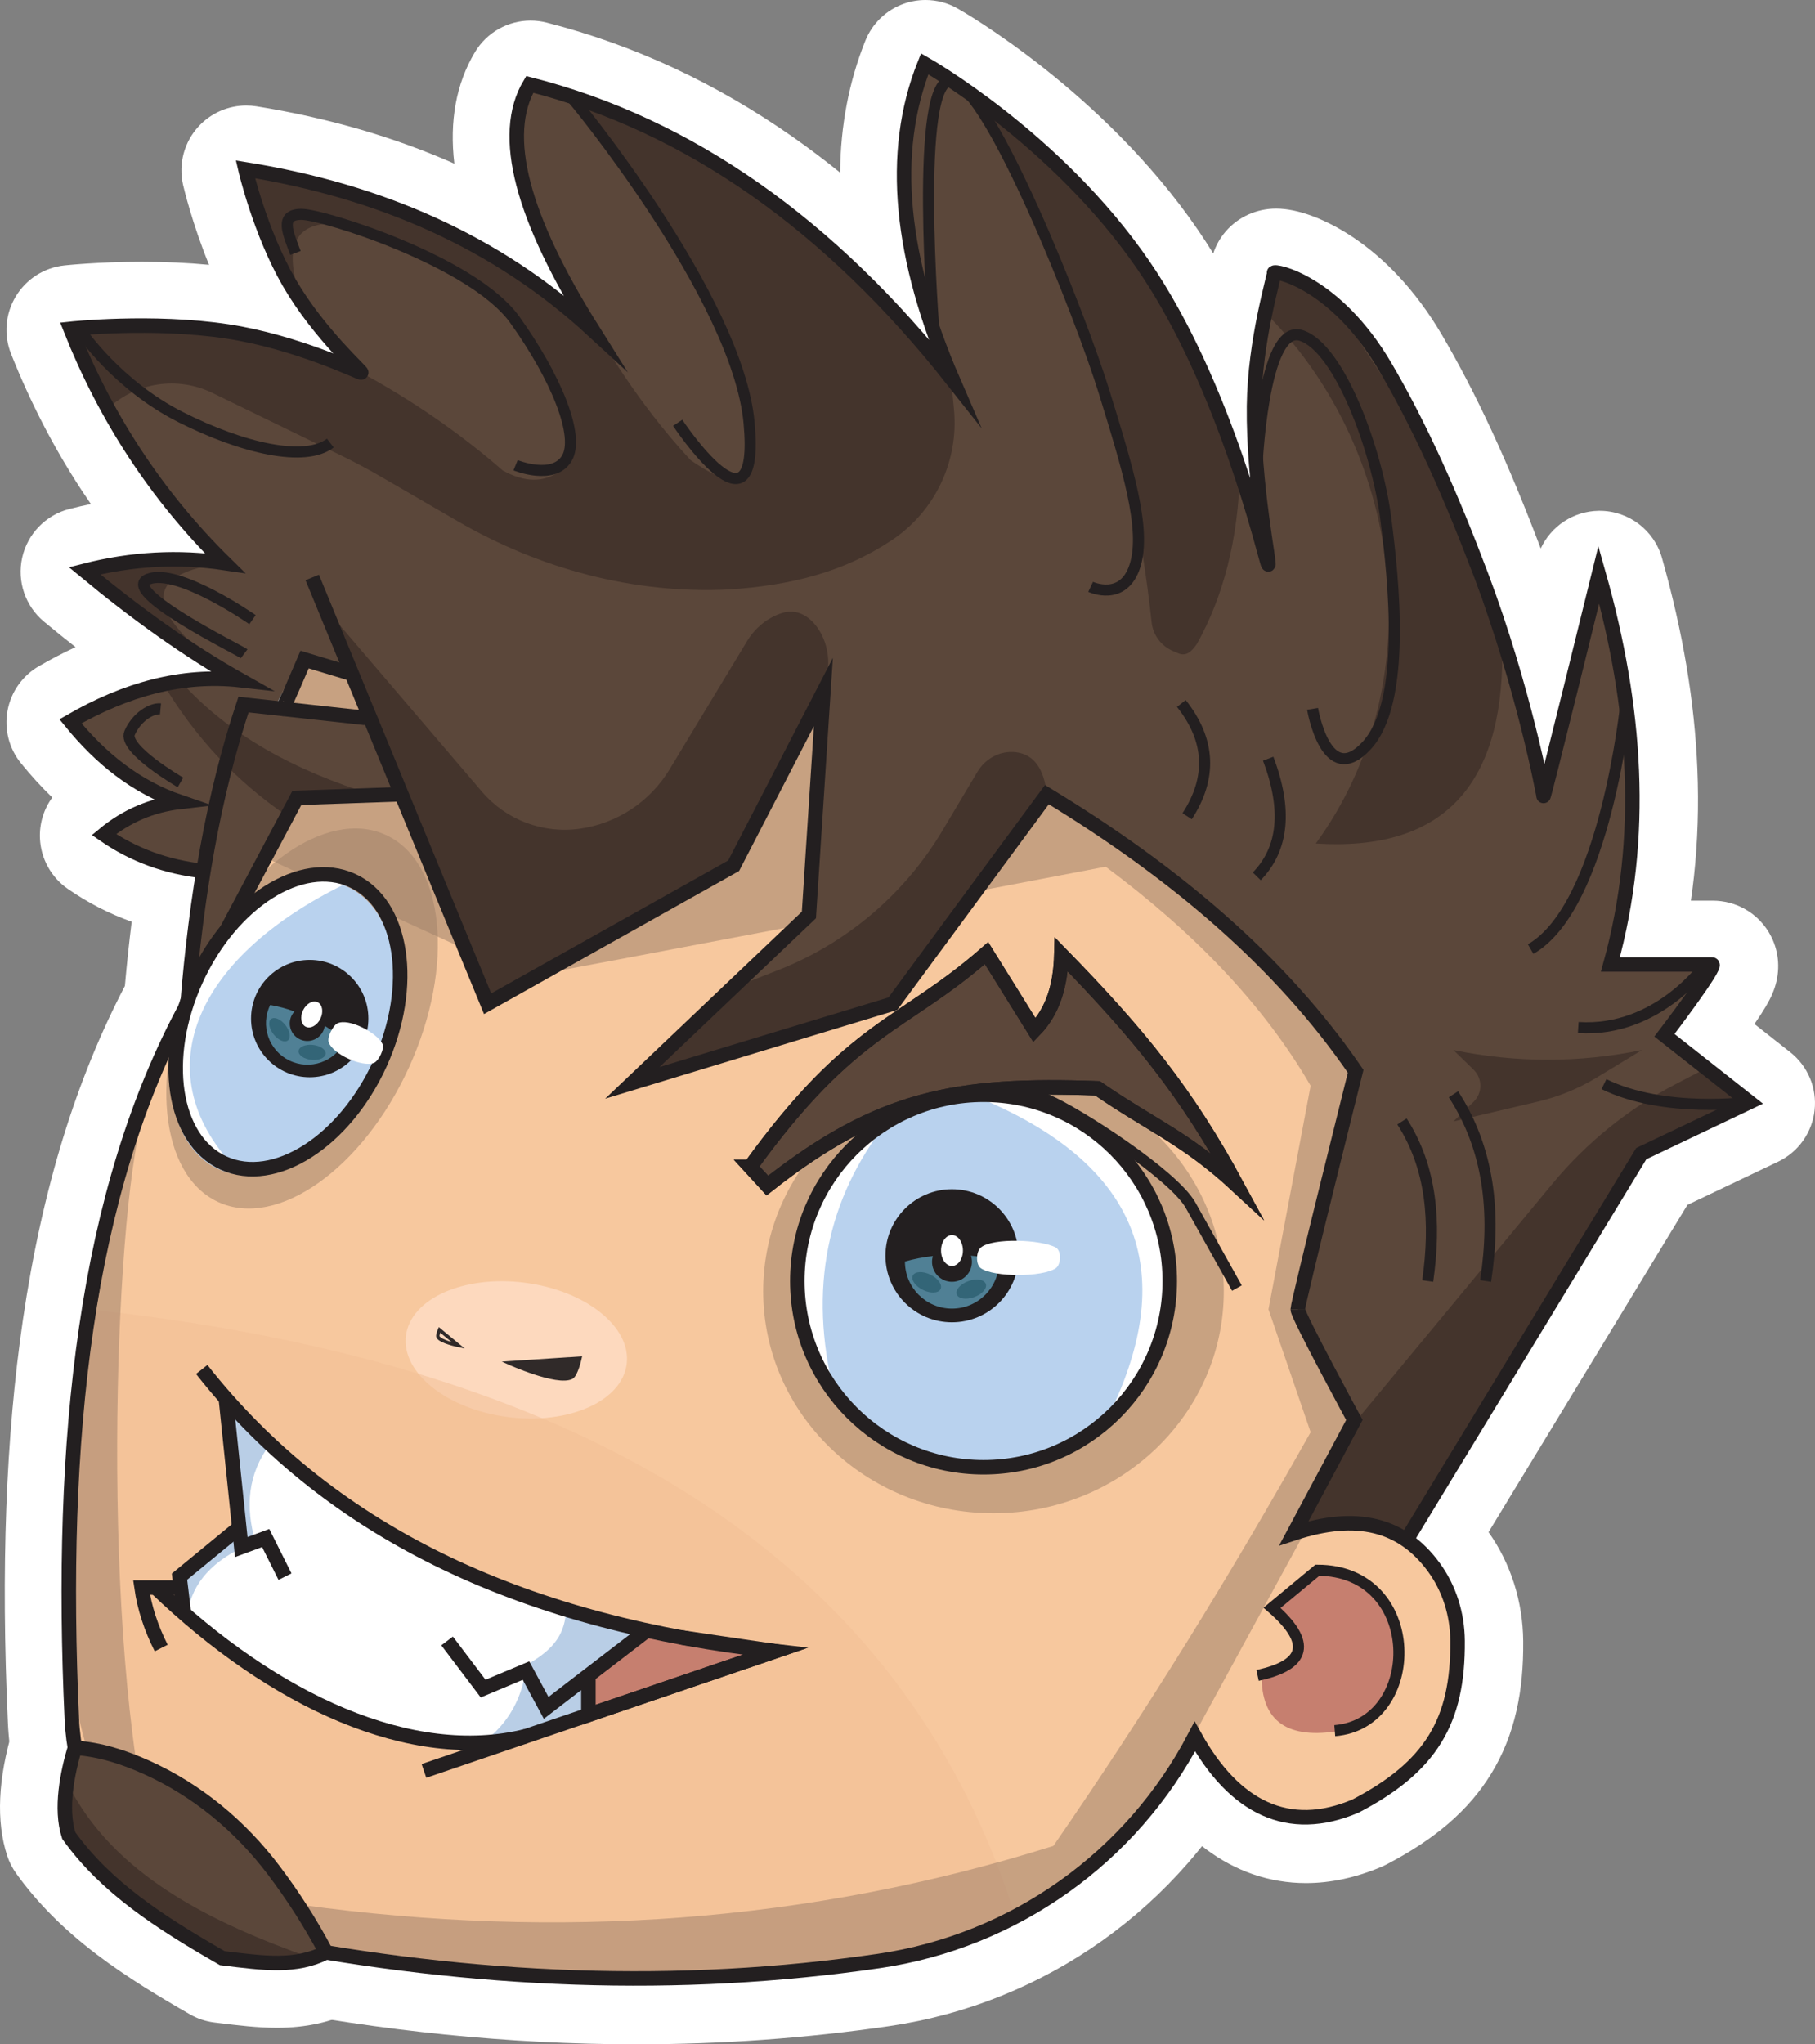 <?xml version="1.0" encoding="UTF-8"?>
<svg id="Layer_4" data-name="Layer 4" xmlns="http://www.w3.org/2000/svg" viewBox="0 0 2127.62 2396.06">
  <rect x="0" y="0" width="2127.62" height="2396.06" fill="#808080" stroke="none"/>
  <defs>
    <style>
      .cls-1 {
        stroke-width: 13px;
      }

      .cls-1, .cls-2, .cls-3, .cls-4, .cls-5, .cls-6 {
        stroke: #231f20;
        stroke-miterlimit: 10;
      }

      .cls-1, .cls-2, .cls-5, .cls-6 {
        fill: none;
      }

      .cls-2, .cls-4 {
        stroke-width: 4px;
      }

      .cls-7, .cls-8 {
        fill: #a0816a;
      }

      .cls-9, .cls-8, .cls-10 {
        opacity: .54;
      }

      .cls-3 {
        fill: #5c473a;
      }

      .cls-3, .cls-5 {
        stroke-width: 17px;
      }

      .cls-11 {
        fill: #5b473a;
      }

      .cls-12, .cls-4 {
        fill: #231f20;
      }

      .cls-13 {
        fill: #f7c89e;
      }

      .cls-14 {
        fill: #fff;
      }

      .cls-15 {
        fill: #fdd9be;
      }

      .cls-16 {
        fill: #508095;
      }

      .cls-17 {
        fill: #b4cbe5;
        opacity: .93;
      }

      .cls-18 {
        fill: #44342c;
      }

      .cls-6 {
        stroke-width: 7px;
      }

      .cls-19 {
        fill: #336577;
      }

      .cls-20 {
        fill: #b9d2ee;
      }

      .cls-21 {
        opacity: .94;
      }

      .cls-10 {
        fill: #f3bf97;
      }

      .cls-22 {
        fill: #c67f6f;
      }
    </style>
  </defs>
  <g>
    <g>
      <path class="cls-2" d="M87.81,2048.5c29.56,2.05,57.03,10.85,84.21,23.08,59.12,26.6,109.78,68.79,148.85,120.52,23.54,31.16,43.95,63.26,61.39,96.25-35.61,17.88-71.86,12.83-121.71,6.71-73.59-42.22-136.46-82.99-179.91-143.64-10.29-31.61-1.47-74.14,7.16-102.91Z"/>
      <path class="cls-14" d="M87.81,2048.5c29.56,2.04,57.03,10.85,84.21,23.08,59.12,26.6,109.78,68.79,148.85,120.52,23.54,31.17,43.95,63.26,61.39,96.25-18.43,9.25-37.03,12.37-57.6,12.37-19.18,0-40.06-2.71-64.11-5.66-73.59-42.22-136.46-82.99-179.91-143.64-10.29-31.61-1.47-74.14,7.16-102.91M87.77,1972.5c-33.33,0-63.06,21.84-72.75,54.16-17.47,58.22-19.71,108.11-6.64,148.27,2.41,7.41,5.95,14.4,10.48,20.74,24.57,34.31,55.47,65.38,94.46,95,35.76,27.16,75.38,50.79,109.41,70.31,8.79,5.04,18.49,8.27,28.55,9.51l3.78.46c24.06,2.96,46.78,5.76,69.6,5.76,34.31,0,64.3-6.69,91.7-20.45,18.26-9.17,32.06-25.3,38.28-44.77,6.22-19.46,4.35-40.61-5.2-58.67-19.39-36.68-42.25-72.52-67.93-106.53-47.74-63.21-109.4-113.01-178.31-144.02-39.37-17.72-74.38-27.12-110.15-29.6-1.77-.12-3.53-.18-5.28-.18h0Z"/>
    </g>
    <g>
      <path class="cls-6" d="M1924.92,1353.33l-275.29,452.91c11.88,8.12,22.57,18.76,32.17,31.88,18.21,24.89,27.49,55.21,27.78,86.02.87,94.75-31.53,147.88-119.43,193.78-20.87,8.9-40.64,13.21-59.25,13.21-52.12,0-95.33-33.7-129.26-94.63-74.08,141.89-211.67,239.82-370.07,263.03-234.48,34.34-475.22,24.95-721.49-23.15-126-24.6-219.04-132.15-224.91-260.37-14.94-326.02,14.94-617.35,135.65-838.35,4.34-53.19,10.41-105.13,18.64-155.51-43.56-4.65-82.41-18.99-116.69-42.81,26.56-22.03,56.34-34.45,89-38.21-51.25-17.55-92.87-50.87-128.19-94.49,64.66-37.43,130.85-55.82,199.07-48.27-61.83-34.77-122.53-78.48-182.48-128.19,55.47-14.16,110.24-17.05,164.38-9.05-80.53-79.17-139.99-171.2-180.97-274.48,0,0,95.67-10.35,183.98,3.04,80.76,12.23,154.67,48.24,156.84,48.24,2.28,0-49.74-45.67-84.46-105.56-34.31-59.23-51.25-132.7-51.25-132.7,157.36,25.26,294.86,85.04,407.15,188.52-82.7-131.57-109.15-228.72-73.88-288.06,186.87,47.63,351.94,164.27,496.15,346.86-61.34-141.63-75.18-266.27-33.18-370.96,0,0,154,86.86,256.38,236.01,97.38,141.84,143.34,346.22,146.29,350.61,3.24,4.89-17.66-93.83-16.59-185.48.9-78.51,24.08-151.23,23.38-156.09-.55-3.67,71.63,9.8,130.45,110.1,41.59,70.93,77.67,152.3,112.35,244.3,50.06,132.79,73.13,256.82,73.13,258.64,0,4.51,64.83-259.39,64.83-259.39,43.56,154.35,55.03,307.03,13.59,456.93h119.15c7.54,0-55.82,82.96-55.82,82.96l99.55,78.42-126.69,60.32Z"/>
      <path class="cls-14" d="M1084.92,76s154,86.86,256.38,236.01c97.38,141.84,143.34,346.22,146.29,350.61.08.12.14.17.19.17,2.06,0-17.83-96.19-16.78-185.66.9-78.5,24.08-151.23,23.38-156.09-.05-.33.5-.52,1.57-.52,10.83,0,75.37,19.4,128.88,110.62,41.59,70.93,77.67,152.3,112.35,244.3,50.06,132.79,73.13,256.82,73.13,258.64,0,.04,0,.06.01.06,1.07,0,64.82-259.45,64.82-259.45,43.56,154.35,55.03,307.03,13.58,456.93h119.14c7.54,0-55.81,82.96-55.81,82.96l99.55,78.42-126.69,60.32-275.29,452.91c11.88,8.12,22.57,18.76,32.17,31.88,18.21,24.89,27.49,55.21,27.78,86.02.87,94.75-31.54,147.88-119.43,193.78-20.87,8.9-40.64,13.21-59.25,13.21-52.12,0-95.33-33.7-129.26-94.63-74.08,141.89-211.67,239.82-370.07,263.03-94.23,13.8-189.49,20.54-285.69,20.54-143.19,0-288.5-14.92-435.8-43.69-126-24.6-219.04-132.15-224.91-260.37-14.94-326.02,14.94-617.35,135.65-838.35,4.34-53.18,10.41-105.13,18.64-155.51-43.56-4.65-82.41-18.99-116.69-42.81,26.56-22.03,56.34-34.45,89-38.21-51.25-17.54-92.87-50.87-128.19-94.49,55.06-31.88,111.24-49.94,168.83-49.94,10.04,0,20.11.55,30.24,1.67-61.83-34.77-122.53-78.48-182.48-128.19,35.22-8.99,70.16-13.44,104.83-13.44,19.94,0,39.78,1.47,59.55,4.39-80.53-79.17-139.99-171.2-180.97-274.48,0,0,35.29-3.82,82.78-3.82,30.71,0,66.52,1.6,101.2,6.85,80.76,12.23,154.67,48.24,156.84,48.24,2.28,0-49.75-45.67-84.46-105.56-34.31-59.23-51.25-132.7-51.25-132.7,157.36,25.26,294.86,85.04,407.15,188.52-82.7-131.57-109.15-228.72-73.88-288.06,186.87,47.63,351.94,164.27,496.15,346.86-61.34-141.63-75.18-266.27-33.18-370.96M1084.92,0c-8.49,0-17.01,1.42-25.19,4.3-20.66,7.26-37.19,23.08-45.34,43.41-19.18,47.81-29.08,99.62-29.58,154.57-18.18-14.68-36.59-28.57-55.16-41.58-44.85-31.44-91.8-58.64-139.54-80.87-48.15-22.41-98.41-40.37-149.38-53.36-6.24-1.59-12.55-2.36-18.78-2.36-26.35,0-51.4,13.75-65.33,37.18-21.9,36.85-29.93,80.61-24.02,130.52-70.45-31.19-148.4-53.78-231.87-67.18-4.02-.65-8.05-.96-12.05-.96-20.86,0-41.02,8.6-55.52,24.1-17.27,18.47-24.22,44.33-18.54,68.97.57,2.46,10.47,44.79,30.44,93.65-24.6-2.36-50.95-3.55-78.71-3.55-51,0-89.34,4.08-90.95,4.26-23.6,2.55-44.65,15.98-56.91,36.31-12.26,20.33-14.31,45.22-5.56,67.28,22.52,56.75,50.36,110.56,82.75,159.93,3.56,5.42,7.18,10.81,10.87,16.15-8.41,1.71-16.81,3.63-25.19,5.77-27.69,7.07-49.08,29.08-55.35,56.96-6.27,27.88,3.63,56.93,25.63,75.17,12.47,10.34,24.77,20.27,36.95,29.82-14.39,6.61-28.78,14.08-43.1,22.37-19.23,11.13-32.62,30.12-36.66,51.97s1.69,44.37,15.67,61.64c11.76,14.52,24.05,27.96,36.76,40.21-9.97,13.73-15.17,30.57-14.44,47.89,1.01,23.73,13.06,45.63,32.57,59.18,23.35,16.22,48.41,29.1,74.97,38.57-3.03,24.45-5.69,49.6-7.96,75.31-28.47,54.43-52.81,114.25-72.45,178.04-20.08,65.24-35.91,136.82-47.03,212.75C6.75,1684.11.97,1838.85,9.25,2019.48c1.83,40.08,10.36,79.22,25.36,116.31,14.59,36.11,34.94,69.4,60.47,98.95,25.52,29.53,55.5,54.48,89.11,74.18,34.5,20.21,71.96,34.36,111.33,42.05,76.05,14.85,152.22,26.18,226.38,33.66,75.26,7.59,150.62,11.44,223.99,11.44,100.19,0,200.02-7.18,296.7-21.34,45.12-6.61,89.41-18.61,131.66-35.66,41.66-16.81,81.37-38.55,118.02-64.61,36.63-26.05,70.21-56.41,99.79-90.24,5.83-6.67,11.51-13.48,17.03-20.42,1.66,1.31,3.32,2.58,5,3.83,17.08,12.71,35.45,22.5,54.61,29.12,19.95,6.89,40.88,10.38,62.21,10.38,29.08,0,59.05-6.49,89.07-19.3,1.82-.78,3.61-1.62,5.36-2.54,57.58-30.07,96.53-63.79,122.56-106.13,13.91-22.62,23.69-47,29.89-74.51,5.52-24.48,8.07-51.04,7.79-81.21-.22-23.15-3.83-45.89-10.75-67.6-6.9-21.67-16.95-41.87-29.88-60.09l233.13-383.56,106.2-50.57c23.73-11.3,39.93-34.05,42.86-60.17,2.92-26.12-7.86-51.89-28.5-68.15l-41.99-33.08c3.01-4.38,5.65-8.34,7.96-11.93,4.13-6.41,7.2-11.61,9.66-16.37,2.55-4.93,4.54-9.59,6.08-14.26,6.62-19.96,5.26-41.06-3.82-59.43-6.91-13.98-17.77-25.38-31.39-32.95-11.36-6.32-24.24-9.65-37.27-9.65h-25.73c1.39-9.57,2.6-19.17,3.64-28.79,4.38-40.63,5.71-82.73,3.97-125.13-3.26-79.34-16.82-160.34-41.46-247.65-9.25-32.79-39.17-55.36-73.13-55.36-.44,0-.87,0-1.31.01-29.59.5-55.7,18.05-67.73,44.17-38.72-102.05-75.56-181.67-115.73-250.18-15.19-25.9-32.46-49.23-51.33-69.33-16.32-17.39-33.91-32.47-52.28-44.82-32.17-21.62-65.28-34.03-90.83-34.03-22.92,0-44.45,9.73-59.08,26.69-6.61,7.67-11.55,16.47-14.65,25.85-6-9.72-12.1-19.09-18.27-28.08C1292.89,107.18,1129.18,13.7,1122.26,9.8c-11.52-6.5-24.4-9.8-37.34-9.8h0Z"/>
    </g>
  </g>
  <polygon class="cls-13" points="1400.66 2035.29 1313.58 2154.83 1202.89 2239.46 1066.62 2291.68 894.64 2313.32 622.49 2313.32 438.58 2296.94 264.19 2253.9 191.58 2195.49 87.81 2048.5 80.95 1908.78 84.11 1731.4 97.75 1580.77 126.76 1423.49 200.55 1213.98 328.8 968.43 331.38 737.6 426.88 766.25 1086.22 766.25 1678.03 1217.16 1648.66 1805.03 1699.25 1858.85 1708.63 1952.35 1678.03 2047.36 1601.85 2109.83 1525.18 2129.84 1465.32 2110.26 1416.8 2061.21 1400.66 2035.29"/>
  <ellipse class="cls-15" cx="605.22" cy="1582.01" rx="79.34" ry="130.45" transform="translate(-1041.54 1978.54) rotate(-82.6)"/>
  <path class="cls-10" d="M1190.28,2246.42c-129.77-412.76-494.58-647.85-1085.79-711.81l-20.38,196.05-3.15,178.12,18.61,185.33,189.64,165.89,109.34,31.67,197.74,21.93,204.91,5.28,186.79-14.8,132.17-28.24,70.12-29.41Z"/>
  <path class="cls-8" d="M615.7,1144.77c6.79,0,680.38-128.94,680.38-128.94,102.29,76.02,184.5,160.69,240.3,256.75l-49.4,262.03,49.4,144.02c-94.88,168.7-189.97,323.09-301.54,484.9-287.87,90.45-581.81,110.11-880.16,69.32l-176.2-69.72c-60.43-243.31-45.43-728.94-11.4-854.12l-23.01,43.12-59.96,353.64v276.39l53.54,205.44,181.72,90.48,291.81,38.46,252.6-1.17,245.06-35.02,118.38-55.54,130.45-114.12,255.62-468.26s-30.16-232.86-24.13-243.11c6.03-10.25,45.33-243.25,45.33-243.25l-274.55-228.47-979.5-215.74-104.05,277.61,339.32,155.3Z"/>
  <g class="cls-9">
    <ellipse class="cls-7" cx="1164.61" cy="1513.45" rx="269.97" ry="260.19"/>
    <ellipse class="cls-7" cx="354.11" cy="1193.83" rx="236.49" ry="137.77" transform="translate(-879.13 1021.35) rotate(-65.52)"/>
  </g>
  <g class="cls-21">
    <path class="cls-4" d="M596.37,1597.38s56.77,25.56,73.67,17.07c5.5-2.76,9.85-22.56,9.85-22.56l-83.52,5.49Z"/>
    <path class="cls-2" d="M537.31,1576.97s-20.9-4.28-23.89-10.03c-.97-1.87,1.79-8.24,1.79-8.24l22.1,18.27Z"/>
  </g>
  <path class="cls-11" d="M1648.66,1805.03l275.3-452.9,126.68-60.32-99.53-78.42,55.8-82.94h-119.14c40.76-144.47,30.95-297.71-13.57-456.95l-61.93,249.02c-104.14-386.92-210.51-580.95-318.86-602.66l-22.39,131.6,2.22,158.33-61.86-168.27-59.38-113.04-105.97-128.43-157.55-122.61-21.59,54.79-6.54,94.06,19.79,116.37,30.82,88.48-161.24-159.73-132.92-92.98-111.45-52.76-84.36-26.74-13.59,38.8v56.96l28.83,84.27,49.88,93.83-101.99-69.24-151.78-69.98-116.71-30.22-27.92-4.89,23.73,74.53,54.05,97.76,49.29,56.58-135.05-36.64-137.83-8.74-59.29,3.51,24.89,56.6,39.15,71.38,56.04,79.28,48.5,54.73,7.16,11.76-82.35-2.7-69.88,10.77,17.07,21.2,58.24,49.1,59.92,35.44,40.34,24.13-70.13,1.2-70.32,18.72-52.82,25.03,19.73,31.8,54.07,43.14,48.58,22.86-54.85,16-29.44,18.46,12.61,14.72,61.37,25.01,38.02,6.84-16.7,132.75,126.21-218.54,124.86-4.36-41.16-94.28-110.27-6.75,32.98-63.51,58.06,23.53,19.98,36.04,70.26,183.27,52.01,126.39,15.03,36.53,163.96-86.48,128.85-75.78,102.63-198.64-16.97,261.27-202.91,192.93,301.31-88.88,180.59-245.06c143.88,83,266.42,189.03,361.94,324.24l-67.86,278.99,66.36,129.69-65.88,131.13,74.75-9.32,52.13,18.92Z"/>
  <g>
    <path class="cls-18" d="M1227.23,931.38c-3.25-30.87-15.55-47.33-36.66-49.78-18.03-2.1-35.47,7.4-44.76,23l-41.06,68.94c-44.27,74.34-111.99,131.85-192.52,163.49l-54.5,21.41-108.99,103.63,297.9-85.63,180.59-245.06Z"/>
    <path class="cls-18" d="M967.84,795.66c12.63-37.14-15.44-87.93-50.31-77.38-17.55,5.31-32.25,17.41-41.73,33.1l-90.98,150.5c-22.83,37.76-61.42,63.26-105.1,69.45h0c-43.15,6.12-86.42-10.25-114.73-43.39l-184.55-216.07,188.93,459.17,290.64-156.34,107.83-219.05Z"/>
    <path class="cls-18" d="M211.54,798.37c55.76,62.41,133.65,104.97,227.04,133.62l-90.56,3.16-11.31,21.29c-61.12-41.47-108.61-93.67-145.13-154.5l19.96-3.57Z"/>
    <path class="cls-18" d="M264.19,787.06c-96.6-72.78-96.81-115.16-.62-127.13h-119.43s-44.95,9.05-44.95,9.05l165,118.08Z"/>
    <path class="cls-18" d="M126.49,478.87h0c33.09-30.84,81.74-38.15,122.43-18.37l150.37,73.08c16.08,7.82,31.88,16.22,47.35,25.19l89.99,52.19c96.28,55.84,206.35,85.36,317.52,80.02.1,0,.2-.01.31-.02,72.29-4.83,134.18-20.16,190.71-57.69h0c50.81-33.73,78.91-92.69,73.12-153.39l-3.86-40.49-171.34-173.49-182.16-116.55-111.38-42.56,41.08,32.98,45.42,63.17c18.64,25.92,35.91,52.79,51.76,80.5l34.72,60.72c12.73,22.27,22.82,45.95,30.05,70.56l26.85,91.38c1.97,18.02,3.73,47.58-8.09,54.79-13.98,8.53-44.56-9.38-61.83-21.62-66.36-71.63-102.55-139.95-108.58-146.13-6.03-6.18-123.52-93.65-123.52-93.65l-164.9-72.3-124.79-28.74,27.38,98.02,39.69,59.49c-22.58-61.33-15.12-98.85,46.33-93.61,74.07,22.12,137.75,53.73,188.89,96.82,33.55,39.99,59.72,82.49,73.67,129.13,7.98,22.29,7.06,43.49-6.48,63.13-19.6,14.88-42.4,14.02-67.86,0-51.04-44.48-106.56-82.4-165.89-114.71l-138.74-47.5-171.8-6.09-30.29,2.32,43.89,93.41Z"/>
    <path class="cls-18" d="M1138.59,112.77c118.33,186.42,187.26,392.54,211.39,616.55,1.61,14.94,11.18,27.84,25.01,33.73l6.22,2.65c9.06,3.85,15.39-1.58,21.79-10.86,30.99-55.4,48.64-122.51,50.59-203.39l-67.03-162.21-81.27-124.93-61.9-66.79-104.8-84.74Z"/>
    <path class="cls-18" d="M1486.98,370.38c160.7,163.83,190.98,432.43,55.43,618.31,148.9,9.55,218.66-67.81,218.67-221.75l-92.37-252.39-103-156.82-64.98-37.54-13.76,50.19Z"/>
    <path class="cls-18" d="M1997.48,1253.36l-33.28,17.33c-55.42,28.87-104.5,68.54-144.35,116.69l-237.6,287.06-65.47,122.58,64.81-11.66,67.07,19.67,276.06-450.26,125.92-62.96-53.16-38.46Z"/>
    <path class="cls-18" d="M1703.78,1230.74c73.65,15.08,147.29,15.08,220.94,0l-52.81,32.12c-21.46,13.05-44.86,22.63-69.31,28.37l-98.81,23.2,23.62-23.03c10.58-10.31,10.58-27.32,0-37.63l-23.62-23.03Z"/>
  </g>
  <g>
    <path class="cls-5" d="M472.88,930.79l-124.86,4.36-128.19,241.29c10.22-125.16,29.95-243.55,65.6-350.63l142.91,15.64"/>
    <path class="cls-5" d="M1648.66,1805.03l275.3-452.9,126.68-60.32-99.53-78.42s63.34-82.94,55.8-82.94-119.14,0-119.14,0c41.44-149.9,29.97-302.58-13.57-456.95,0,0-64.85,263.91-64.85,259.39,0-1.82-23.07-125.84-73.14-258.63-34.69-91.99-70.74-173.35-112.35-244.31-58.81-100.29-130.97-113.75-130.45-110.09.7,4.87-22.46,77.6-23.38,156.09-1.06,91.66,19.83,190.37,16.58,185.49-2.94-4.41-48.9-208.78-146.28-350.63-102.39-149.14-256.37-236.01-256.37-236.01-42.02,104.69-28.18,229.35,33.18,370.99-144.22-182.62-309.29-299.23-496.16-346.86-35.27,59.34-8.81,156.47,73.9,288.04-112.31-103.48-249.8-163.25-407.18-188.51,0,0,16.96,73.47,51.27,132.71,34.69,59.89,86.73,105.57,84.45,105.57s-76.1-36.04-156.84-48.26c-88.3-13.37-183.99-3.02-183.99-3.02,41,103.27,100.46,195.29,180.97,274.47-54.13-8.01-108.91-5.13-164.38,9.05,59.95,49.71,120.66,93.42,182.48,128.19-68.22-7.55-134.39,10.84-199.07,48.26,35.33,43.64,76.94,76.95,128.19,94.49-32.66,3.77-62.41,16.21-88.98,38.22,34.28,23.82,73.15,38.15,116.7,42.81"/>
    <path class="cls-5" d="M1521.3,1534.61c0-7.54,67.86-278.99,67.86-278.99-87.65-128.02-212.49-233.57-361.94-324.24l-180.59,245.06-305.38,92.75,206.98-196.8,16.97-261.27-105.19,203.59-288.42,161.74-205.58-499.63"/>
    <path class="cls-5" d="M219.84,1176.44c-120.69,221.03-150.59,512.34-135.64,838.37,5.88,128.23,98.93,235.77,224.91,260.38,246.28,48.09,487.02,57.49,721.49,23.14,158.39-23.21,295.98-121.13,370.07-263.03h0c46.06,82.73,109.23,115.26,188.51,81.44,87.91-45.9,120.31-99.02,119.45-193.77-.28-30.83-9.58-61.13-27.77-86.03-37-50.65-90.45-64.1-164.07-39.91l70.88-132.71s-66.36-122.15-66.36-129.69"/>
    <path class="cls-5" d="M331.38,830.85c1,.11,25.69-57.81,25.69-57.81l55.42,16.74"/>
  </g>
  <g>
    <path class="cls-1" d="M211.54,917.06s-67.86-39.21-59.57-58.06c8.29-18.85,25.64-29.15,36.19-28.15"/>
    <path class="cls-1" d="M286.19,766.25c-6.03-4.52-147.04-73.9-112.35-87.47,34.69-13.57,122.15,47.5,122.15,47.5"/>
    <path class="cls-1" d="M95.42,389.23s42.23,62.21,116.12,99.53c73.9,37.32,146.28,53.16,175.69,30.54"/>
    <path class="cls-1" d="M346.36,296.48c-8.89-23.75-19.07-45.24,6.94-45.24s201.33,55.42,249.96,123.29c48.64,67.86,76.91,136.86,61.08,162.87-15.83,26.01-59.95,7.92-59.95,7.92"/>
    <path class="cls-1" d="M668.75,112.77c1.27.41,195.79,235.74,209.36,382.78,13.57,147.04-83.7,0-83.7,0"/>
    <path class="cls-1" d="M1094.89,389.23s-24.05-301.54,20.96-294.41c45.02,7.13,151.34,276.6,178.48,364.68,27.15,88.08,49.77,160.47,36.19,203.45-13.57,42.98-52.03,24.88-52.03,24.88"/>
    <path class="cls-1" d="M1473.23,551.46s6.6-172.49,51.85-158.31c45.24,14.18,89.35,135.2,99.53,215.5,8.82,69.6,24.88,213.83-22.62,265.26-47.5,51.43-63.34-43.07-63.34-43.07"/>
    <path class="cls-1" d="M1905.89,824.51s-24.16,238.08-111.63,287.85"/>
    <path class="cls-1" d="M1999.36,1130.45s-55.77,79.93-149.28,73.9"/>
    <path class="cls-1" d="M2050.64,1291.81s-99.53,13.57-170.41-21.11"/>
    <path class="cls-1" d="M1703.78,1282.56c41.4,63.73,50.15,137.91,37.7,218.87"/>
    <path class="cls-1" d="M1643.46,1314.43c34.89,54.14,39.97,118.12,30.16,187"/>
    <path class="cls-1" d="M1384.82,824.51c34.42,43.45,35.82,87.51,6.79,132.14"/>
    <path class="cls-1" d="M1486.62,889.24c22.56,59.61,18.1,105.58-13.39,137.9"/>
  </g>
  <circle class="cls-20" cx="1152.95" cy="1501.43" r="218.29"/>
  <ellipse class="cls-20" cx="331.38" cy="1204.67" rx="181.95" ry="118.5" transform="translate(-902.3 1007.01) rotate(-65.52)"/>
  <path class="cls-14" d="M412.93,1032.07c-183.08,85.8-244.55,222.62-138.39,335.61l-49.07-37.53-18.79-61.17,13.16-92.54,37.92-79.5,73.62-56.14c27.08-8.78,54.27-11.66,81.55-8.74Z"/>
  <path class="cls-14" d="M1040.33,1314.43c-71.64,90.96-92.55,196.63-62.75,317l-35.33-72.74-5.73-85.76,27.46-80.93,76.34-77.57Z"/>
  <path class="cls-14" d="M1152.94,1288.93c184.61,78.66,231.13,204.84,143.14,377.31l59.78-84.23,15.33-86.22-20.98-87.85-58.25-74.83-101.2-46.66-37.83,2.49Z"/>
  <g>
    <circle class="cls-5" cx="1152.95" cy="1501.43" r="218.29"/>
    <ellipse class="cls-5" cx="337.52" cy="1197.66" rx="181.95" ry="118.5" transform="translate(-892.33 1008.5) rotate(-65.52)"/>
    <path class="cls-3" d="M879.41,1367.66c120.37-166.42,177.88-163.7,277.04-250.51l56.22,90.28c22.5-23.23,30.63-54.03,31.53-88.62,90.57,92.86,146.58,161.06,205.77,270.48-59.54-55.18-101.66-71.01-163.43-113.74-163.82-5.86-254.69,9.72-387.04,114.02l-20.09-21.91Z"/>
    <path class="cls-5" d="M879.41,1367.66c120.37-166.42,177.88-163.7,277.04-250.51l56.22,90.28c22.5-23.23,30.63-54.03,31.53-88.62,90.57,92.86,146.58,161.06,205.77,270.48-59.54-55.18-101.66-71.01-163.43-113.74-163.82-5.86-254.69,9.72-387.04,114.02l-20.09-21.91Z"/>
    <path class="cls-1" d="M1202.89,1288.93h24.34c37.25,15.89,148.71,88.41,168.48,123.76l54.26,97.04"/>
  </g>
  <path class="cls-14" d="M264.72,1639.03l15.72,151.36-68.48,56.27v41.19c105.76,91.73,224.18,148.31,360.6,154.89l117.17-32.77v-50.33s68.5-48.58,68.5-48.58c-304.15-84.21-359.65-139.26-493.51-272.03Z"/>
  <polygon class="cls-22" points="753.07 1914.72 689.74 1963.69 689.74 2009.96 908.67 1935.38 753.07 1914.72"/>
  <path class="cls-17" d="M316.63,1692.47c-26.3,35.21-29.22,73.84-17.22,114.65-43.12,16.95-70.6,41.92-78.26,77.05l-10.72-36.25,70.01-57.53-15.72-151.36,51.9,53.44Z"/>
  <path class="cls-17" d="M663.43,1890.3c-2.46,28.91-18.04,45.18-46.82,61.43-2.61,35.4-20.39,69.35-51.09,90.61l72.61-14.8,51.61-17.58v-46.27l63.33-48.97-89.64-24.42Z"/>
  <g>
    <path class="cls-5" d="M236.47,1605.11c155.01,197.06,385.83,298.64,672.2,330.27l-411.7,140.25"/>
    <path class="cls-5" d="M182.53,1860.73c138.86,133.6,300.24,207.17,434.07,174.14"/>
    <polyline class="cls-5" points="264.72 1639.03 282.82 1813.23 311.47 1802.67 334.09 1847.91"/>
    <polyline class="cls-5" points="280.45 1790.38 210.43 1847.91 215.51 1890.3"/>
    <polyline class="cls-5" points="524.11 1923.32 566.34 1979.12 616.61 1958.04 640.23 2001.74 758.23 1911.06 689.74 1963.69 689.74 2009.96 908.67 1935.38 797.98 1919.09"/>
    <path class="cls-5" d="M211.97,1860.73h-46.02c3.39,23.63,11.06,47.25,23.01,70.88"/>
  </g>
  <path class="cls-22" d="M1478.92,1962.96c-.66,54.72,30.43,76.37,92.75,65.48l32.8-12.32,25.66-33.95,9.76-35.04-2.62-29.41-9.05-30.54-24.56-28.33-33.13-15.78-27.15-2.69-49.77,41.15,20.36,24.88,7.85,20.34-5.59,19.25-22.62,11.31-14.7,5.66Z"/>
  <path class="cls-1" d="M1564.66,2028.44c102.93-8.23,104.06-188.06-20.36-188.06l-53.16,44.11c46.77,40.83,40.1,66.94-16.96,79.17"/>
  <g>
    <path class="cls-11" d="M87.81,2048.5c59.12,4.09,109.88,35.23,166.72,66.72,53.31,54.51,95.58,112.31,127.74,173.13-35.61,17.88-71.86,12.83-121.71,6.71-73.59-42.22-136.46-82.99-179.91-143.64-10.29-31.61-1.47-74.14,7.16-102.91Z"/>
    <path class="cls-18" d="M78.87,2089.79c53.92,108.37,169.4,163.83,287.43,205.61-37.04,11.13-68.26,3.44-105.75-.34,0,0-89.95-53.61-91.62-55.04-1.67-1.44-67.34-61.28-67.34-61.28l-20.95-27.32-4.64-42.98,2.86-18.64Z"/>
    <path class="cls-5" d="M87.81,2048.5c29.56,2.05,57.03,10.85,84.21,23.08,59.12,26.6,109.78,68.79,148.85,120.52,23.54,31.16,43.95,63.26,61.39,96.25-35.61,17.88-71.86,12.83-121.71,6.71-73.59-42.22-136.46-82.99-179.91-143.64-10.29-31.61-1.47-74.14,7.16-102.91Z"/>
  </g>
  <g>
    <circle class="cls-12" cx="1115.96" cy="1471.82" r="77.99"/>
    <path class="cls-16" d="M1171.01,1476.49c-11.18-2.23-22.11-3.78-32.8-4.67.73,2.26,1.13,4.66,1.13,7.16,0,12.91-10.47,23.38-23.38,23.38s-23.38-10.47-23.38-23.38c0-2.36.36-4.64,1.01-6.79-11.26,1.23-22.19,3.36-32.78,6.41,0,.01,0,.03,0,.04,0,30.46,24.69,55.15,55.15,55.15s55.15-24.69,55.15-55.15c0-.73-.08-1.44-.11-2.16Z"/>
    <ellipse class="cls-14" cx="1115.96" cy="1465.7" rx="12.82" ry="18.1"/>
    <ellipse class="cls-19" cx="1138.59" cy="1510.88" rx="18.1" ry="9.98" transform="translate(-445.96 477.27) rotate(-19.88)"/>
    <ellipse class="cls-19" cx="1086.3" cy="1502.82" rx="9.98" ry="18.1" transform="translate(-740.6 1820.5) rotate(-64)"/>
  </g>
  <path class="cls-14" d="M1237.6,1486.47c-15.52,10.56-72.4,10.65-87.78,0-6.27-4.34-5.68-19.64,0-24.33,13.95-11.52,70.71-9.38,87.78,0,6.95,3.82,6.32,20.03,0,24.33Z"/>
  <g>
    <circle class="cls-12" cx="363.07" cy="1193.83" r="68.77"/>
    <path class="cls-16" d="M404.89,1218.8c-8-6.09-16.06-11.54-24.19-16.38-.3,2.07-.91,4.13-1.87,6.11-4.99,10.23-17.33,14.48-27.56,9.49-10.23-4.99-14.48-17.33-9.49-27.56.91-1.87,2.08-3.54,3.42-4.99-9.4-3.37-18.88-5.91-28.46-7.59,0,.01-.01.02-.02.03-11.77,24.14-1.75,53.25,22.39,65.02,24.14,11.77,53.25,1.75,65.02-22.39.28-.58.49-1.17.75-1.76Z"/>
    <ellipse class="cls-14" cx="365.44" cy="1188.97" rx="15.96" ry="11.3" transform="translate(-863.41 996.3) rotate(-64)"/>
    <ellipse class="cls-19" cx="365.91" cy="1233.52" rx="8.8" ry="15.96" transform="translate(-899.57 1465.97) rotate(-83.89)"/>
    <ellipse class="cls-19" cx="327.59" cy="1206.93" rx="8.8" ry="15.96" transform="translate(-673.71 457.67) rotate(-38.01)"/>
  </g>
  <path class="cls-14" d="M438.31,1245.76c-13.74,5.34-48.12-10.21-52.99-24.13-1.99-5.67,4.71-19.43,10.08-22.14,13.2-6.65,46.58,10.9,52.99,24.13,2.61,5.39-4.48,19.97-10.08,22.14Z"/>
</svg>